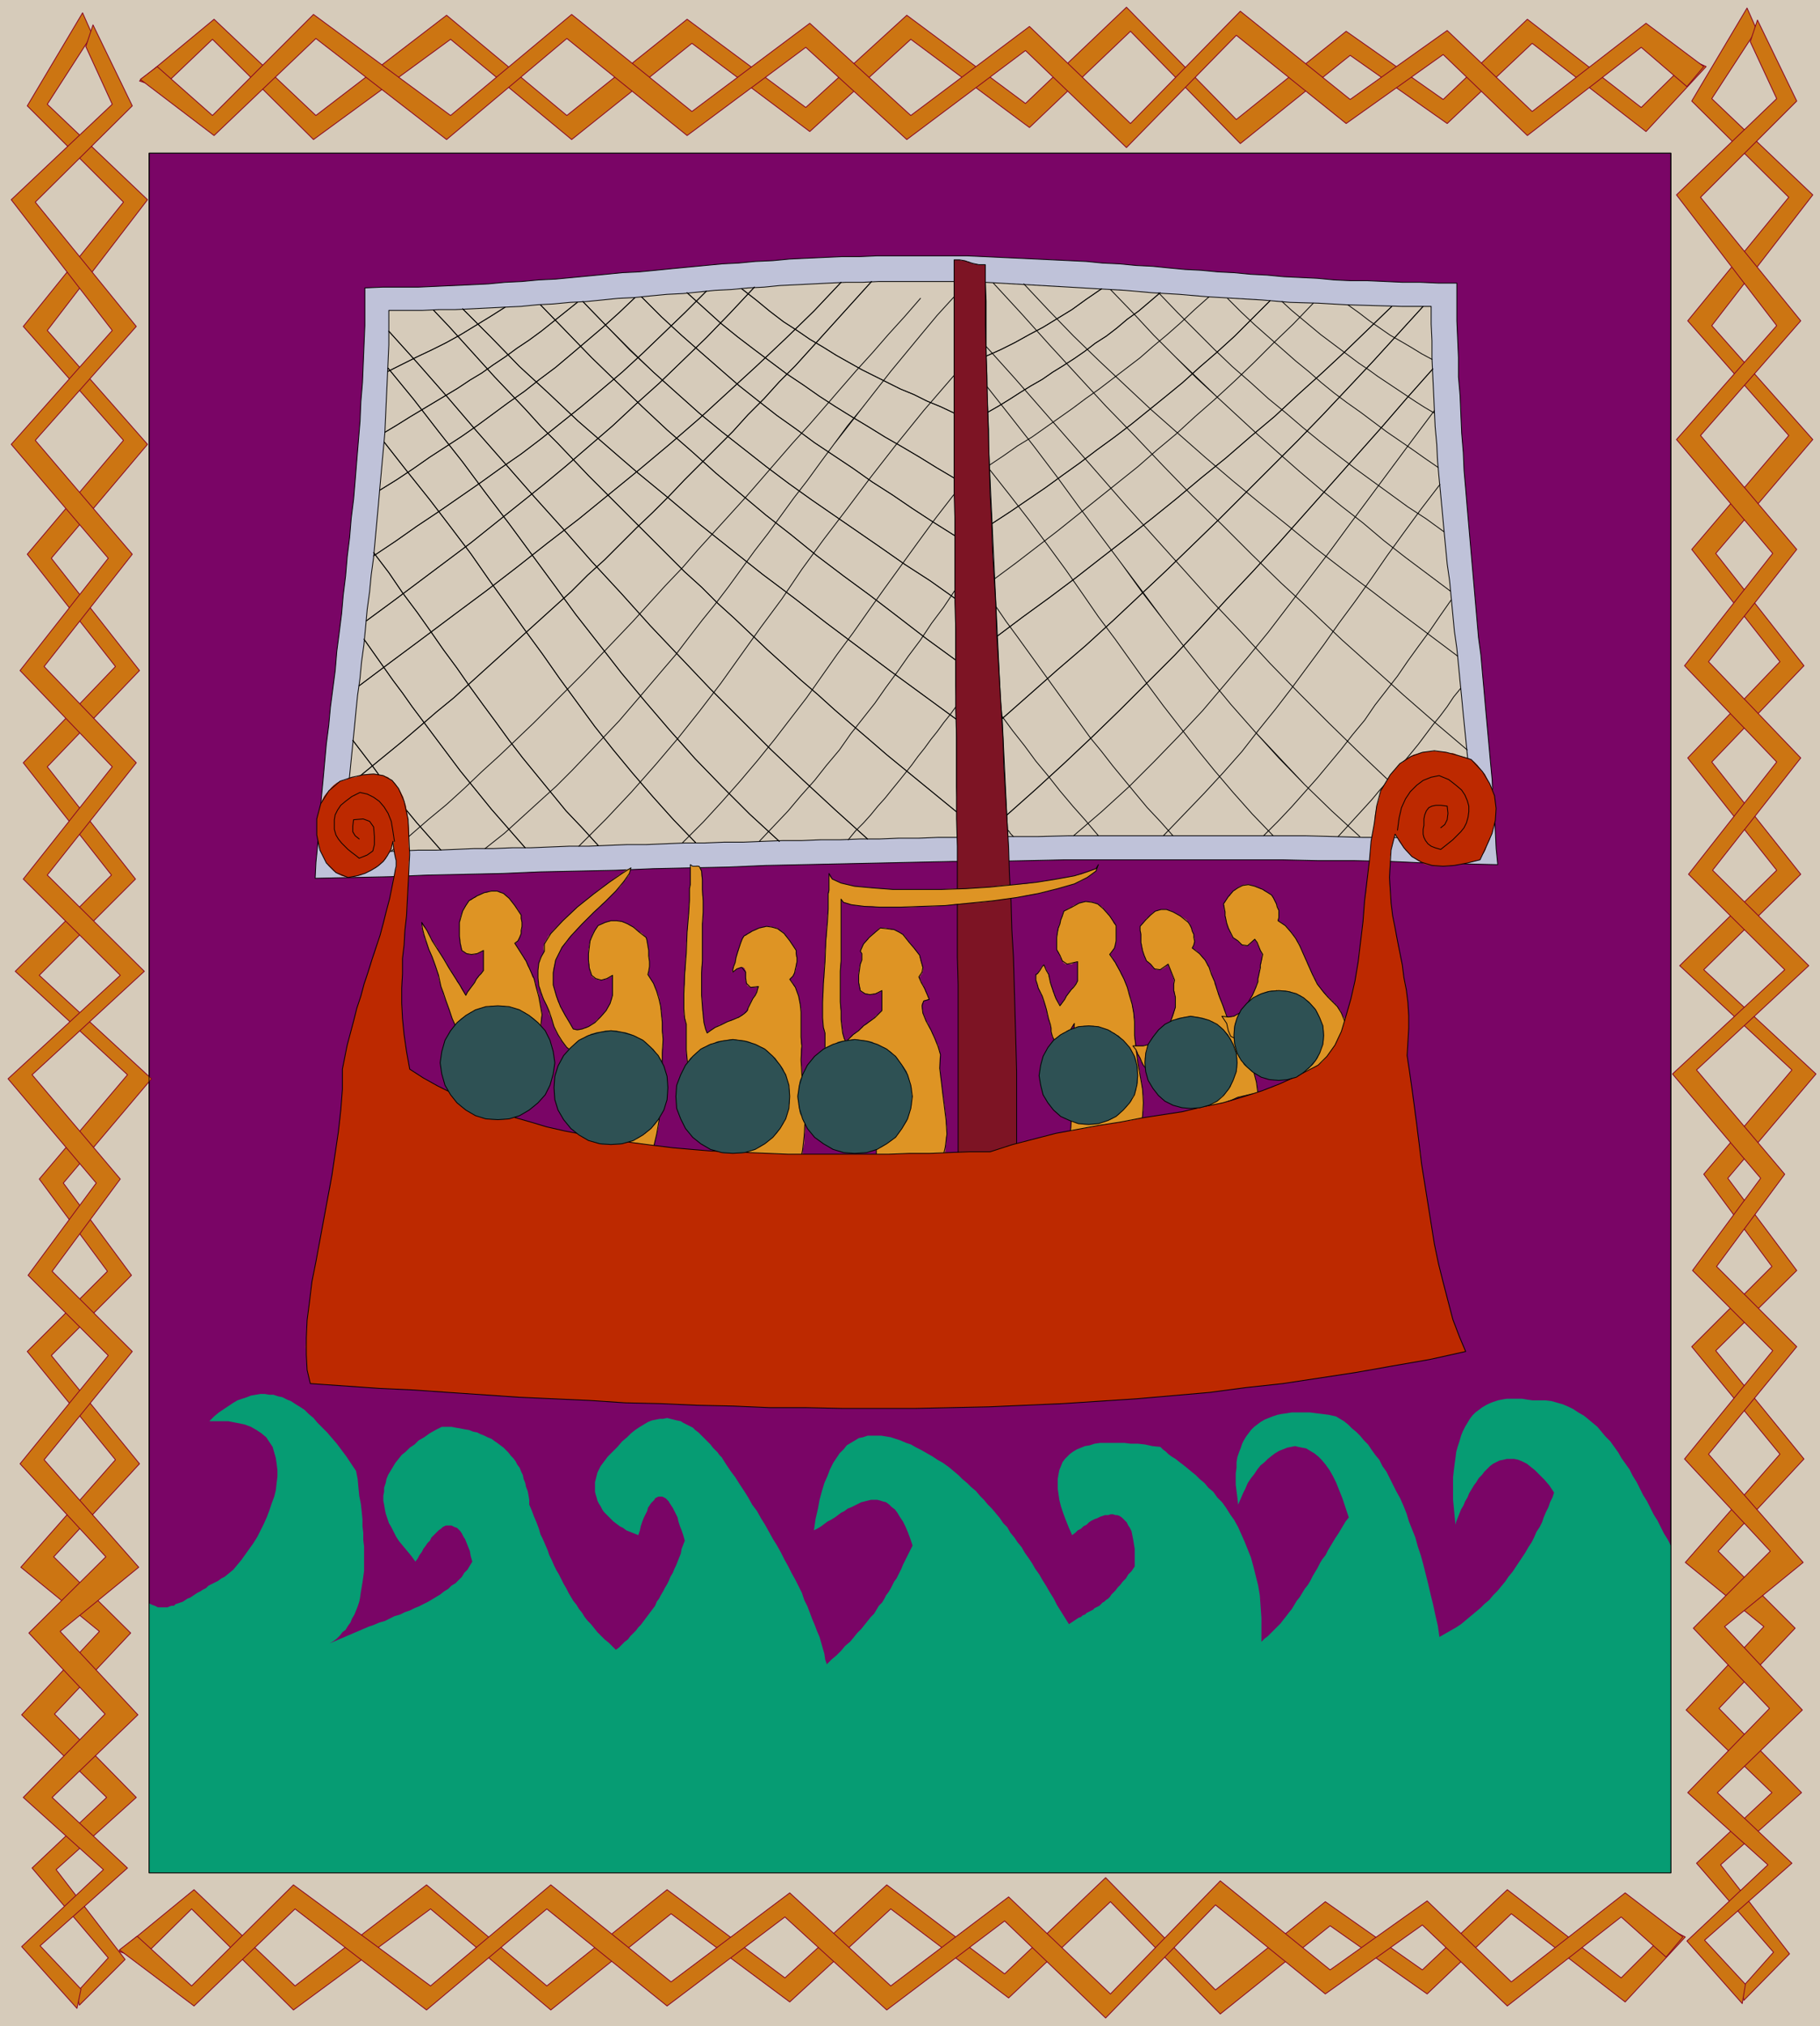 <svg xmlns="http://www.w3.org/2000/svg" width="7.561in" height="8.414in" fill-rule="evenodd" stroke-linecap="round" preserveAspectRatio="none" viewBox="0 0 2270 2526"><style>.pen0{stroke:#000;stroke-width:1;stroke-linejoin:round}.brush1{fill:#d6cbba}.pen1{stroke:none}.brush3{fill:#cc7512}.pen2{stroke:#850022;stroke-width:1;stroke-linejoin:round}.brush6{fill:#de9424}.brush9{fill:#2e5154}</style><path d="M0 0h2270v2526H0V0z" class="pen1 brush1"/><path d="M186 191h1898v2144H186V191z" class="pen1" style="fill:#7a0566"/><path fill="none" d="M186 191h1898v2144H186V191" class="pen0"/><path d="m2102 2415-75 81-142-110-105 100-121-85-137 110-137-140-127 120-147-111-126 116-148-110-150 120-150-126-171 126-127-126-63 62-28-9 94-77 126 120 164-126 150 126 150-120 147 110 127-116 147 111 126-120 137 140 137-110 121 85 106-100 142 110 61-61 19 10z" class="pen1 brush3"/><path fill="none" d="m2102 2415-75 81-142-110-105 100-121-85-137 110-137-140-127 120-147-111-126 116-148-110-150 120-150-126-171 126-127-126-63 62-28-9 94-77 126 120 164-126 150 126 150-120 147 110 127-116 147 111 126-120 137 140 137-110 121 85 106-100 142 110 61-61 19 10" class="pen2"/><path d="m2128 83-75 81-142-110-106 100-121-85-137 110-137-140-126 120-148-110-126 115L863 54 713 174 562 49 391 174 265 49l-64 61-27-9 93-77 127 120L557 19l150 125L857 24l148 110 126-115 148 110L1405 9l137 140 137-110 121 85 105-100 142 110 61-60 20 9z" class="pen1 brush3"/><path fill="none" d="m2128 83-75 81-142-110-106 100-121-85-137 110-137-140-126 120-148-110-126 115L863 54 713 174 562 49 391 174 265 49l-64 61-27-9 93-77 127 120L557 19l150 125L857 24l148 110 126-115 148 110L1405 9l137 140 137-110 121 85 105-100 142 110 61-60 20 9" class="pen2"/><path d="m2099 2415-72-55-142 111-105-101-121 86-137-111-137 141-127-121-147 111-126-116-148 111-150-121-150 126-171-126-127 126-68-62-22 17 93 70 126-121 164 126 150-126 150 121 147-111 127 116 147-111 126 121 137-141 137 111 121-86 106 101 142-111 56 50 21-25z" class="pen1 brush3"/><path fill="none" d="m2099 2415-72-55-142 111-105-101-121 86-137-111-137 141-127-121-147 111-126-116-148 111-150-121-150 126-171-126-127 126-68-62-22 17 93 70 126-121 164 126 150-126 150 121 147-111 127 116 147-111 126 121 137-141 137 111 121-86 106 101 142-111 56 50 21-25" class="pen2"/><path d="m2125 83-72-54-142 110-106-101-121 86-137-110-137 140-126-121-148 111-126-115-147 110L713 18 562 144 391 18 265 144l-69-61-21 16 92 70L394 48l163 126L707 48l150 121 148-110 126 115 148-111 126 121 137-140 137 110 121-86 105 101 142-110 57 49 21-25z" class="pen1 brush3"/><path fill="none" d="m2125 83-72-54-142 110-106-101-121 86-137-110-137 140-126-121-148 111-126-115-147 110L713 18 562 144 391 18 265 144l-69-61-21 16 92 70L394 48l163 126L707 48l150 121 148-110 126 115 148-111 126 121 137-140 137 110 121-86 105 101 142-110 57 49 21-25" class="pen2"/><path d="m2175 2494 57-58-86-111 101-90-103-105 95-100-96-96 107-115-110-135 101-100-86-115 110-130-140-130 121-119-111-140 115-120-110-140 121-142-126-142 126-163-126-120 56-86-12-27-69 116 121 120-126 154 126 143-121 142 110 140-115 120 111 140-121 119 140 130-110 130 85 115-100 100 110 134-118 135 98 80-97 104 107 103-94 88 96 111-40 45 3 15z" class="pen1 brush3"/><path fill="none" d="m2175 2494 57-58-86-111 101-90-103-105 95-100-96-96 107-115-110-135 101-100-86-115 110-130-140-130 121-119-111-140 115-120-110-140 121-142-126-142 126-163-126-120 56-86-12-27-69 116 121 120-126 154 126 143-121 142 110 140-115 120 111 140-121 119 140 130-110 130 85 115-100 100 110 134-118 135 98 80-97 104 107 103-94 88 96 111-40 45 3 15" class="pen2"/><path d="m99 2500 57-57-86-112 100-90-102-104 95-101-96-95 107-116-110-135 100-100-85-115 110-130-140-129 120-120L59 956l115-120L64 696l120-142L59 412l125-163L59 130l56-87-12-27-69 116 120 120L29 407l125 142L34 691l110 140L29 951l110 140-120 120 140 129-110 130 85 115-100 100 110 135-118 134 98 80-97 104 106 103-93 88 95 112-40 44 4 15z" class="pen1 brush3"/><path fill="none" d="m99 2500 57-57-86-112 100-90-102-104 95-101-96-95 107-116-110-135 100-100-85-115 110-130-140-129 120-120L59 956l115-120L64 696l120-142L59 412l125-163L59 130l56-87-12-27-69 116 120 120L29 407l125 142L34 691l110 140L29 951l110 140-120 120 140 129-110 130 85 115-100 100 110 135-118 134 98 80-97 104 106 103-93 88 95 112-40 44 4 15" class="pen2"/><path d="m2173 2498-69-78 101-95-100-90 102-105-95-100 96-96-107-115 110-135-100-100 85-115-110-130 140-130-120-119 110-140-115-120 110-140-120-142 125-142-125-163 125-120-33-71 9-27 49 101-120 120 125 154-125 143 120 142-110 140 115 120-110 140 120 119-140 130 110 130-85 115 100 100-110 134 118 135-98 80 97 104-106 103 93 88-109 96 51 55-4 24z" class="pen1 brush3"/><path fill="none" d="m2173 2498-69-78 101-95-100-90 102-105-95-100 96-96-107-115 110-135-100-100 85-115-110-130 140-130-120-119 110-140-115-120 110-140-120-142 125-142-125-163 125-120-33-71 9-27 49 101-120 120 125 154-125 143 120 142-110 140 115 120-110 140 120 119-140 130 110 130-85 115 100 100-110 134 118 135-98 80 97 104-106 103 93 88-109 96 51 55-4 24" class="pen2"/><path d="m96 2504-69-77 102-96-100-90 102-104-95-101 96-95-107-116 110-135-100-100 85-115-110-130 140-129-121-120 111-140L25 836l110-140L14 554l126-142L14 249l126-119-33-72 9-27 49 101L44 252l126 155L44 549l121 142L55 831l115 120-111 140 121 120-140 129 110 130-85 115 100 100-110 135 118 134-98 80 97 104-107 103 94 88-109 97 51 54-5 24z" class="pen1 brush3"/><path fill="none" d="m96 2504-69-77 102-96-100-90 102-104-95-101 96-95-107-116 110-135-100-100 85-115-110-130 140-129-121-120 111-140L25 836l110-140L14 554l126-142L14 249l126-119-33-72 9-27 49 101L44 252l126 155L44 549l121 142L55 831l115 120-111 140 121 120-140 129 110 130-85 115 100 100-110 135 118 134-98 80 97 104-107 103 94 88-109 97 51 54-5 24" class="pen2"/><path d="m455 359 23-1h44l22-1 22-1 22-1 21-1 21-2 21-1 21-2 21-1 21-2 21-2 21-2 20-2 21-1 21-2 20-2 21-2 21-2 21-2 20-1 21-2 22-1 21-2 21-1 22-1 22-1h22l22-1h112l22 1 21 1 22 1 21 1 21 1 21 1 21 1 20 2 21 1 21 2 20 1 20 2 21 2 20 1 21 2 20 1 21 2 20 1 21 2 21 1 21 1 21 2 21 1h21l22 1 22 1h22l22 1h23v47l1 23 1 23v24l2 23 1 24 1 23 2 24 1 23 2 23 2 24 2 23 2 23 2 23 2 23 2 23 2 23 2 23 3 22 2 23 2 22 2 23 2 22 2 22 2 22 2 21 1 22 2 21 1 22 1 21 2 20-44-1-45-1-44-2-45-1h-45l-45-1h-273l-47 1-46 1h-46l-47 1-46 1-47 1-46 1-47 1-47 2-47 1-46 1-47 2-47 1-47 1-47 2-47 1-47 1-46 2-47 1-47 1 1-20 2-20 1-21 2-20 2-22 2-21 2-22 2-22 3-23 2-22 3-23 3-23 2-24 3-23 3-24 2-23 3-24 2-24 3-24 2-24 3-24 2-24 2-25 2-24 2-24 1-24 2-24 1-24 1-24 1-23v-47z" class="pen1" style="fill:#bfc2d9"/><path fill="none" d="m455 359 23-1h44l22-1 22-1 22-1 21-1 21-2 21-1 21-2 21-1 21-2 21-2 21-2 20-2 21-1 21-2 20-2 21-2 21-2 21-2 20-1 21-2 22-1 21-2 21-1 22-1 22-1h22l22-1h112l22 1 21 1 22 1 21 1 21 1 21 1 21 1 20 2 21 1 21 2 20 1 20 2 21 2 20 1 21 2 20 1 21 2 20 1 21 2 21 1 21 1 21 2 21 1h21l22 1 22 1h22l22 1h23v47l1 23 1 23v24l2 23 1 24 1 23 2 24 1 23 2 23 2 24 2 23 2 23 2 23 2 23 2 23 2 23 2 23 3 22 2 23 2 22 2 23 2 22 2 22 2 22 2 21 1 22 2 21 1 22 1 21 2 20-44-1-45-1-44-2-45-1h-45l-45-1h-273l-47 1-46 1h-46l-47 1-46 1-47 1-46 1-47 1-47 2-47 1-46 1-47 2-47 1-47 1-47 2-47 1-47 1-46 2-47 1-47 1 1-20 2-20 1-21 2-20 2-22 2-21 2-22 2-22 3-23 2-22 3-23 3-23 2-24 3-23 3-24 2-23 3-24 2-24 3-24 2-24 3-24 2-24 2-25 2-24 2-24 1-24 2-24 1-24 1-24 1-23v-47" class="pen0"/><path d="M1190 351v248l1 21v108l1 21v105l1 21v106l1 21v42h-24l-24 1h-25l-24 1h-24l-25 1h-24l-24 1h-24l-25 1-24 1h-24l-24 1h-25l-24 1-24 1h-24l-24 1-24 1h-24l-24 1-24 1h-23l-24 1h-24l-23 1-24 1h-23l-23 1-24 1h-23l-23 1 1-19 2-18 1-19 2-19 2-20 2-20 2-20 2-20 2-21 2-20 3-21 2-21 3-22 2-21 2-22 3-22 2-21 3-22 2-22 2-22 2-22 2-23 2-22 2-22 2-22 1-22 1-22 1-22 1-22 1-22v-43h42l21-1h20l21-1 20-1 20-1 21-1 20-2 20-1 21-2 20-1 20-2 20-2 20-1 20-2 21-2 20-1 20-2 20-2 20-1 21-2 20-1 20-2 21-1 20-1 20-1 21-1h21l20-1h94z" class="pen1 brush1"/><path fill="none" d="m488 1061 23-19 23-20 23-19 22-20 22-21 22-20 21-20 22-21 21-21 21-21 21-21 20-21 21-22 20-21 20-22 20-22 21-22 19-22 20-22 20-22 20-22 20-23 19-22 20-23 20-22 20-23 19-22 20-23 20-22 20-23 20-22 20-23-20 23-20 22-20 23-20 22-20 23-19 22-20 23-20 22-20 23-19 22-20 23-20 22-20 22-20 22-19 22-21 22-20 22-20 22-20 21-21 22-20 21-21 21-21 21-21 21-22 21-21 20-22 20-22 21-22 20-23 19-23 20-23 19m117-3 24-19 22-20 22-20 21-19 20-20 20-21 19-20 19-20 18-21 18-21 17-20 18-21 16-21 17-22 17-21 16-21 16-22 16-22 17-22 16-22 16-22 17-22 16-22 17-23 17-23 18-22 18-23 18-23 19-23 19-23 20-24 21-23-21 23-20 24-19 23-19 23-18 23-18 23-17 22-18 23-17 23-16 22-17 22-16 22-16 22-17 22-16 22-16 22-16 21-17 21-17 22-16 21-18 21-17 20-18 21-18 21-19 20-19 20-20 21-20 20-21 19-22 20-22 20-24 19m117-3 34-34 32-34 30-34 28-33 27-34 26-34 25-35 25-35 26-35 25-37 27-37 29-38 30-40 32-41 34-42 38-44-38 44-34 42-32 41-30 40-29 38-27 37-25 37-26 35-25 35-25 35-26 34-27 34-28 33-30 34-32 34-34 34m129-4 26-26 23-25 23-26 22-26 21-26 20-26 20-26 19-27 19-27 20-27 19-27 20-28 21-29 21-29 22-30 24-31-24 31-22 30-21 29-21 29-20 28-19 27-20 27-19 27-19 27-20 26-20 26-21 26-22 26-23 26-23 25-26 26m96-2 18-19 18-19 16-19 17-19 15-19 16-19 14-20 15-19 15-19 14-20 14-19 14-20 15-20 14-21 15-20 14-21-14 21-15 20-14 21-15 20-14 20-14 19-14 20-15 19-15 19-14 20-16 19-15 19-17 19-16 19-18 19-18 19m111-2 9-11 10-10 9-10 9-11 9-10 8-10 9-11 8-10 8-10 8-11 8-10 8-11 8-10 8-11 8-10 8-11-8 11-8 10-8 11-8 10-8 11-8 10-8 11-8 10-8 10-9 11-8 10-9 10-9 11-9 10-10 10-9 11m-623-68 22-18 22-18 22-18 21-18 22-19 22-18 21-19 21-19 21-19 21-19 21-19 21-19 21-19 20-20 21-19 20-20 20-20 20-19 20-20 20-21 20-20 20-20 20-20 19-21 20-20 19-21 20-20 19-21 19-21 19-21 19-21 19-21" class="pen0"/><path fill="none" d="m1087 351-19 21-19 21-19 21-19 21-19 21-20 20-19 21-20 20-19 21-20 20-20 20-20 20-20 21-20 20-20 19-20 20-20 20-21 19-20 20-21 19-21 19-21 19-21 19-21 19-21 19-21 19-22 18-22 19-21 18-22 18-22 18-22 18m13-124 40-30 39-29 40-30 39-29 39-30 38-30 39-30 38-31 38-31 37-31 37-32 36-33 36-33 36-34 35-34 34-36" class="pen0"/><path fill="none" d="m1049 352-34 36-35 34-36 34-36 33-36 33-37 32-37 31-38 31-38 31-39 30-38 30-39 30-39 29-40 30-39 29-40 30m9-81 34-25 32-24 32-24 32-24 30-24 30-24 30-24 29-24 29-25 29-25 29-27 29-26 29-28 30-29 30-31 30-32" class="pen0"/><path fill="none" d="m941 358-30 32-30 31-30 29-29 28-29 26-29 27-29 25-29 25-29 24-30 24-30 24-30 24-32 24-32 24-32 24-34 25m9-81 27-18 27-19 27-18 26-18 26-18 25-18 26-18 25-19 25-20 25-20 25-21 26-22 25-23 26-25 27-26 27-27" class="pen0"/><path fill="none" d="m881 363-27 27-27 26-26 25-25 23-26 22-25 21-25 20-25 20-25 19-26 18-25 18-26 18-26 18-27 18-27 19-27 18m14-154 15-9 16-10 15-9 15-9 15-9 15-9 15-10 15-9 14-10 15-10 15-11 15-10 15-11 15-12 15-12 15-12" class="pen0"/><path fill="none" d="m720 377-15 12-15 12-15 12-15 11-15 10-15 11-15 10-14 10-15 9-15 10-15 9-15 9-15 9-15 9-16 10-15 9m4-76 18-9 18-9 19-9 18-9 18-10 18-11 18-11 19-12" class="pen0"/><path fill="none" d="m630 383-19 12-18 11-18 11-18 10-18 9-19 9-18 9-18 9m-10 148 21-13 21-14 20-14 20-13 20-13 20-14 19-14 19-14 20-14 19-15 20-15 19-16 20-17 20-17 20-18 20-19" class="pen0"/><path fill="none" d="m792 371-20 19-20 18-20 17-20 17-19 16-20 15-19 15-20 14-19 14-19 14-20 14-20 13-20 13-20 14-21 14-21 13" class="pen0"/><path fill="none" d="m1082 1046-40-36-40-37-40-38-38-38-38-38-38-40-37-39-36-40-37-40-36-41-36-40-36-41-36-41-36-42-36-41-37-41" class="pen0"/><path fill="none" d="m485 413 37 41 36 41 36 42 36 41 36 41 36 40 36 41 37 40 36 40 37 39 38 40 38 38 38 38 40 38 40 37 40 36m-110 3-37-34-35-35-33-34-32-36-30-35-30-36-28-36-29-37-27-37-28-38-28-38-29-38-29-39-30-38-31-40-32-39" class="pen0"/><path fill="none" d="m484 459 32 39 31 40 30 38 29 39 29 38 28 38 28 38 27 37 29 37 28 36 30 36 30 35 32 36 33 34 35 35 37 34m-104 2-28-29-26-29-25-29-24-29-23-29-22-30-22-30-21-30-22-30-22-31-23-32-23-33-25-33-26-34-28-35-29-37" class="pen0"/><path fill="none" d="m479 551 29 37 28 35 26 34 25 33 23 33 23 32 22 31 22 30 21 30 22 30 22 30 23 29 24 29 25 29 26 29 28 29m-122 3-20-22-20-21-18-22-18-22-18-22-17-22-16-22-17-23-16-22-16-23-17-23-16-23-17-24-18-24-17-25-19-25" class="pen0"/><path fill="none" d="m466 689 19 25 17 25 18 24 17 24 16 23 17 23 16 23 16 22 17 23 16 22 17 22 18 22 18 22 18 22 20 21 20 22m-91 3-14-16-14-16-14-16-13-16-13-16-13-16-12-16-12-16-12-16-12-16-12-16-12-17-12-16-12-17-12-17-12-17" class="pen0"/><path fill="none" d="m454 797 12 17 12 17 12 17 12 16 12 17 12 16 12 16 12 16 12 16 12 16 13 16 13 16 13 16 14 16 14 16 14 16m-105 3-15-17-15-17-14-17-13-17-14-17-13-18-13-17-13-17" class="pen0"/><path fill="none" d="m440 923 13 17 13 17 13 18 14 17 13 17 14 17 15 17 15 17m644-47-22-18-22-18-22-18-22-18-22-19-21-18-22-19-21-19-21-18-21-19-21-19-21-20-20-19-21-19-20-20-21-19-20-20-20-20-20-20-20-20-20-20-20-20-19-20-20-21-20-20-19-21-19-20-20-21-19-21-19-21-19-21-19-20" class="pen0"/><path fill="none" d="m541 387 19 20 19 21 19 21 19 21 20 21 19 20 19 21 20 20 20 21 19 20 20 20 20 20 20 20 20 20 20 20 20 20 21 19 20 20 21 19 20 19 21 20 21 19 21 19 21 18 21 19 22 19 21 18 22 19 22 18 22 18 22 18 22 18m-1-116-41-30-41-30-40-30-40-30-40-31-40-30-39-31-39-31-38-32-39-32-37-32-38-33-36-34-37-34-35-36-36-36" class="pen0"/><path fill="none" d="m577 385 36 36 35 36 37 34 36 34 38 33 37 32 39 32 38 32 39 31 39 31 40 30 40 31 40 30 40 30 41 30 41 30m-1-74-37-27-35-27-34-26-34-25-33-25-32-26-32-25-31-26-31-26-30-27-31-27-31-29-31-30-32-31-31-32-33-34" class="pen0"/><path fill="none" d="m674 380 33 34 31 32 32 31 31 30 31 29 31 27 30 27 31 26 31 26 32 25 32 26 33 25 34 25 34 26 35 27 37 27m-1-77-31-22-31-20-30-21-29-20-29-20-29-20-28-20-28-21-28-22-28-22-28-23-28-25-29-26-29-28-29-29-30-31" class="pen0"/><path fill="none" d="m727 376 30 31 29 30 29 27 29 26 28 25 28 23 28 22 28 22 28 21 28 20 29 20 29 20 29 20 30 21 31 20 31 22m-1-150-22-13-21-13-22-13-21-12-21-13-20-12-21-13-20-13-20-14-21-14-20-15-20-15-21-16-21-17-21-19-21-19" class="pen0"/><path fill="none" d="m857 365 21 19 21 19 21 17 21 16 20 15 20 15 21 14 20 14 20 13 21 13 20 12 21 13 21 12 22 13 21 13 22 13m0-81-17-8-17-7-16-8-17-7-16-8-16-8-16-8-16-9-16-9-16-10-17-10-16-11-17-11-17-13-17-14-18-14" class="pen0"/><path fill="none" d="m925 360 18 14 17 14 17 13 17 11 16 11 17 10 16 10 16 9 16 9 16 8 16 8 16 8 17 7 16 8 17 7 17 8m1 153-27-17-26-17-25-17-25-16-24-17-24-16-24-16-23-17-24-17-23-18-24-19-23-20-24-21-25-22-25-23-25-25" class="pen0"/><path fill="none" d="m800 370 25 25 25 23 25 22 24 21 23 20 24 19 23 18 24 17 23 17 24 16 24 16 24 17 25 16 25 17 26 17 27 17" class="pen0"/><path fill="none" d="M1190 351v248l1 21v108l1 21v105l1 21v106l1 21v42h-24l-24 1h-25l-24 1h-24l-25 1h-24l-24 1h-24l-25 1-24 1h-24l-24 1h-25l-24 1-24 1h-24l-24 1-24 1h-24l-24 1-24 1h-23l-24 1h-24l-23 1-24 1h-23l-23 1-24 1h-23l-23 1 1-19 2-18 1-19 2-19 2-20 2-20 2-20 2-20 2-21 2-20 3-21 2-21 3-22 2-21 2-22 3-22 2-21 3-22 2-22 2-22 2-22 2-23 2-22 2-22 2-22 1-22 1-22 1-22 1-22 1-22v-43h42l21-1h20l21-1 20-1 20-1 21-1 20-2 20-1 21-2 20-1 20-2 20-2 20-1 20-2 21-2 20-1 20-2 20-2 20-1 21-2 20-1 20-2 21-1 20-1 20-1 21-1h21l20-1h94" class="pen0"/><path d="m1257 1043-1-21-1-21-1-21-1-21-1-21-1-21-1-21-2-21-1-20-1-21-1-21-1-21-1-21-1-21-1-21-1-22-1-21-1-21-1-22-1-21-1-22-1-22-1-21v-22l-1-23-1-22v-22l-1-23v-69l-1-24 18 1 17 1 18 1 17 1 18 1 17 1 17 1 17 1 18 1 17 1 17 1 17 2 17 1 17 1 18 2 17 1 17 1 17 1 17 1 17 1 18 2 17 1 17 1h18l17 1 18 1 17 1h18l18 1h53v22l1 21v21l1 22 1 21 1 22 1 21 2 22 1 21 2 22 2 21 2 21 2 22 2 21 2 21 3 21 2 21 2 21 2 21 3 21 2 20 2 21 2 20 2 21 2 20 2 20 2 20 2 20 1 19 2 20 1 19 1 19h-17l-17-1h-17l-18-1h-17l-18-1h-35l-17-1h-36l-18-1h-314l-19 1h-38z" class="pen1 brush1"/><path fill="none" d="m1256 1016 36-32 36-33 35-33 34-33 34-34 34-34 33-35 32-35 33-35 32-35 32-36 32-36 32-36 32-36 32-37 32-36" class="pen0"/><path fill="none" d="m1787 460-32 36-32 37-32 36-32 36-32 36-32 36-32 35-33 35-32 35-33 35-34 34-34 34-34 33-35 33-36 33-36 32m83 26 35-30 34-31 32-32 30-31 30-32 28-33 27-32 27-33 26-34 25-33 26-34 25-34 26-35 26-35 26-35 27-36-27 36-26 35-26 35-26 35-25 34-26 34-25 33-26 34-27 33-27 32-28 33-30 32-30 31-32 32-34 31-35 30m112 0 26-27 25-26 24-26 23-26 21-27 21-26 20-26 20-27 20-27 19-27 20-27 20-28 20-29 21-29 22-30 23-30-23 30-22 30-21 29-20 29-20 28-20 27-19 27-20 27-20 27-20 26-21 26-21 27-23 26-24 26-25 26-26 27m125 0 18-18 17-18 16-18 16-18 15-18 15-18 14-18 15-18 13-19 14-18 14-18 13-19 13-18 14-19 13-19 14-20-14 20-13 19-14 19-13 18-13 19-14 18-14 18-13 19-15 18-14 18-15 18-15 18-16 18-16 18-17 18-18 18m93 1 11-12 10-11 11-12 10-11 10-12 10-11 10-12 9-11 10-12 9-11 9-12 9-12 9-11 9-12 8-12 9-11-9 11-8 12-9 12-9 11-9 12-9 12-9 11-10 12-9 11-10 12-10 11-10 12-10 11-11 12-10 11-11 12m106 2 8-8 7-8 8-9 7-8 7-8 7-8 7-9 7-8-7 8-7 9-7 8-7 8-7 8-8 9-7 8-8 8m-525-149 34-30 35-31 35-30 34-31 33-31 34-32 33-32 33-32 32-32 33-33 32-32 32-33 32-34 31-33 31-34 31-34" class="pen0"/><path fill="none" d="m1775 382-31 34-31 34-31 33-32 34-32 33-32 32-33 33-32 32-33 32-33 32-34 32-33 31-34 31-35 30-35 31-34 30m-6-103 32-24 33-24 32-24 32-25 31-24 32-25 31-25 31-26 31-25 30-26 31-26 29-27 30-27 29-27 29-28 29-28" class="pen0"/><path fill="none" d="m1736 382-29 28-29 28-29 27-30 27-29 27-31 26-30 26-31 25-31 26-31 25-32 25-31 24-32 25-32 24-33 24-32 24m-4-71 27-20 26-20 26-20 25-20 25-20 25-20 25-20 24-21 24-20 24-22 24-21 25-23 24-23 24-24 25-24 25-26-25 26-25 24-24 24-24 23-25 23-24 21-24 22-24 20-24 21-25 20-25 20-25 20-25 20-26 20-26 20-27 20m-3-69 23-15 22-15 22-15 22-16 21-15 21-16 22-16 21-16 21-17 21-17 22-18 21-19 22-19 22-20 22-22 22-22" class="pen0"/><path fill="none" d="m1584 375-22 22-22 22-22 20-22 19-21 19-22 18-21 17-21 17-21 16-22 16-21 16-21 15-22 16-22 15-22 15-23 15m-5-139 14-8 13-8 14-9 13-8 14-8 13-9 13-8 14-9 13-9 13-10 14-9 13-10 13-11 14-10 13-11 14-12" class="pen0"/><path fill="none" d="m1447 365-14 12-13 11-14 10-13 11-13 10-14 9-13 10-13 9-14 9-13 8-13 9-14 8-13 8-14 9-13 8-14 8m-2-70 18-8 18-9 18-10 17-9 18-11 18-11 18-13 19-13" class="pen0"/><path fill="none" d="m1374 360-19 13-18 13-18 11-18 11-17 9-18 10-18 9-18 8m4 136 18-12 17-12 18-11 17-12 17-12 17-12 16-12 17-12 17-13 17-13 17-13 16-14 18-15 17-15 17-16 18-16" class="pen0"/><path fill="none" d="m1813 1046-40-35-39-36-38-36-38-37-37-37-37-38-36-39-36-38-35-39-36-40-35-39-35-40-35-40-35-40-35-40-36-40 36 40 35 40 35 40 35 40 35 40 35 39 36 40 35 39 36 38 36 39 37 38 37 37 38 37 38 36 39 36 40 35m-117-3-35-32-34-33-31-33-31-33-30-34-28-34-28-35-27-35-26-35-27-36-27-36-27-36-27-37-28-37-29-37-30-38 30 38 29 37 28 37 27 37 27 36 27 36 26 36 27 35 27 35 28 35 28 34 30 34 30 33 32 33 34 33 35 32m-108-1-26-27-24-27-23-27-22-27-21-27-21-27-20-27-20-28-20-28-21-28-20-29-21-30-22-30-23-31-24-31-26-33 26 33 24 31 23 31 22 30 21 30 20 29 21 28 20 28 20 28 20 27 21 27 21 27 22 27 23 27 24 27 26 27m-125 0-16-18-16-17-15-18-14-17-14-17-14-18-14-17-13-18-13-18-13-18-13-18-13-18-13-18-13-18-14-19-13-19 13 19 14 19 13 18 13 18 13 18 13 18 13 18 13 18 13 18 14 17 14 18 14 17 14 17 15 18 16 17 16 18m-93 0-16-19-16-18-16-19-15-19-15-18-14-19-15-19-14-19 14 19 15 19 14 19 15 18 15 19 16 19 16 18 16 19m-106 1-2-2-2-2-1-2-2-2 2 2 1 2 2 2 2 2m566-108-40-34-39-34-39-35-38-34-38-36-38-35-37-36-37-37-37-36-36-37-36-38-36-37-35-38-35-38-35-39-35-38 35 38 35 39 35 38 35 38 36 37 36 38 36 37 37 36 37 37 37 36 38 35 38 36 38 34 39 35 39 34 40 34m-12-117-36-27-36-27-35-27-36-27-35-27-34-28-35-28-34-28-34-29-33-29-34-30-32-30-33-31-32-31-31-32-31-33 31 33 31 32 32 31 33 31 32 30 34 30 33 29 34 29 34 28 35 28 34 28 35 27 36 27 35 27 36 27 36 27m-9-81-28-21-28-21-27-21-26-22-27-21-26-21-26-22-25-22-26-23-26-24-26-24-26-25-26-25-27-27-26-28-28-29 28 29 26 28 27 27 26 26 26 24 26 24 26 24 26 23 25 22 26 22 26 21 27 21 26 22 27 21 28 21 28 21m-8-74-22-16-23-15-22-16-22-16-22-16-21-16-22-17-22-18-21-18-22-18-22-20-23-20-22-21-23-23-23-23-24-25 24 25 23 23 23 23 22 21 23 20 22 20 22 18 21 18 22 18 22 17 21 16 22 16 22 16 22 16 23 15 22 16m-12-148-12-7-11-7-12-8-12-8-12-8-12-8-11-8-12-8-12-9-12-9-12-9-12-9-12-10-12-10-12-10-12-11 12 11 12 10 12 10 12 10 12 9 12 9 12 9 12 9 12 8 11 8 12 8 12 8 12 8 12 8 11 7 12 7m-3-67-13-7-13-8-12-7-14-8-13-9-13-9-13-10-14-10 14 10 13 10 13 9 13 9 14 8 12 7 13 8 13 7m8 135-16-11-17-12-16-11-16-11-16-12-16-12-17-12-16-12-16-13-16-14-16-13-17-15-17-15-17-15-17-16-17-17 17 17 17 16 17 15 17 15 17 15 16 13 16 14 16 13 16 12 17 12 16 12 16 12 16 11 16 11 17 12 16 11" class="pen0"/><path fill="none" d="m1257 1043-1-21-1-21-1-21-1-21-1-21-1-21-1-21-2-21-1-20-1-21-1-21-1-21-1-21-1-21-1-21-1-22-1-21-1-21-1-22-1-21-1-22-1-22-1-21v-22l-1-23-1-22v-22l-1-23v-69l-1-24 35 2 35 2 35 2 34 2 35 2 34 3 34 2 35 3 34 2 34 2 35 3 35 1 35 2 35 1 35 1h36v22l1 21v21l1 22 1 21 1 22 1 21 2 22 1 21 2 22 2 21 2 21 2 22 2 21 2 21 3 21 2 21 2 21 2 21 3 21 2 20 2 21 2 20 2 21 2 20 2 20 2 20 2 20 1 19 2 20 1 19 1 19-34-1-35-1-35-1h-35l-35-1-36-1h-295l-38 1h-38" class="pen0"/><path d="M1190 324h7l2 1h6l1 1h2l1 1h1l1 1h2l1 1h4l2 1h9v75l1 36 1 36 1 36 1 35 1 35 1 35 2 35 1 34 2 34 2 33 1 34 2 33 2 34 2 33 2 34 1 33 2 34 2 33 2 34 1 34 2 34 1 35 2 34 1 35 1 36 1 35 1 37v111h-73v-219l-1-35v-138l-1-34V919l-1-34V784l-1-34V648l-1-35V324z" class="pen1" style="fill:#7d1424"/><path fill="none" d="M1190 324h7l6 1 3 1 3 1 3 1 4 1 5 1h8v75l1 36 1 36 1 36 1 35 1 35 1 35 2 35 1 34 2 34 2 33 1 34 2 33 2 34 2 33 2 34 1 33 2 34 2 33 2 34 1 34 2 34 1 35 2 34 1 35 1 36 1 35 1 37v111h-73v-219l-1-35v-138l-1-34V919l-1-34V784l-1-34V648l-1-35V324" class="pen0"/><path d="m526 1150 1 3 2 3 2 2 2 3 1 3 2 3 2 3 1 3 2 2 2 3 2 3 1 3 2 3 2 3 1 2 2 3 2 3 2 3 1 3 2 3 2 2 1 3 2 3 2 3 2 3 1 3 2 2 2 3 1 3 2 3 2 3 2 3v-1l1-1 1-1v-1l1-1 1-1v-1l1-1 1-1v-1l1-1 1-1 1-1v-1l1-1 1-1v-1l1-1 1-1v-1l1-1 1-1 1-1v-1l1-1 1-1 1-1 1-1v-1l1-1 1-1v-25l-1 1h-1l-1 1h-1l-1 1h-1l-1 1h-3l-1 1h-7l-1-1h-3v-1h-1l-1-1h-1v-1h-1l-1-1v-2l-1-3v-2l-1-2v-5l-1-2v-19l1-2v-4l1-1v-2l1-2 1-2v-1l1-2 1-2 1-1 1-2 1-1 1-2 1-1 1-2 3-1 2-2 3-1 2-2 3-1 2-1 2-1 2-1h3l2-1 2-1h9l2 1 2 1h2l2 1 1 1 2 2 2 1 2 2 2 2 1 2 2 2 2 3 2 3 2 2 2 4 2 3v5l1 2v10l-1 2v4l-1 2v1l-1 1v1l-1 1v1l-1 1v1l-1 1-1 1-1 1h-1l2 3 2 3 2 3 1 2 2 3 2 3 1 3 2 2 1 3 1 3 2 3 1 2 1 3 1 3 1 3 2 2 1 3 1 3v3l1 3 1 2 1 3 1 3v3l1 2v3l1 3v3l1 3v2l1 3v3l-1 4v9l-1 4-1 4v4l-1 4-1 4-1 4v4l-1 5-1 4-1 4-1 4-2 4-1 4-1 4-1 4-1 4-2 4-1 4-1 4-2 5-1 4-1 4-2 4-1 4-1 4-2 4-1 5-1 4-2 4-2-1-1-1h-2l-2-1-1-1-2-1h-2l-1-1-2-1h-1l-2-1h-1l-2-1h-1l-2-1-1-1h-2l-1-1h-2l-1-1h-2l-1-1-2-1h-1l-2-1-1-1h-2l-1-1-2-1-2-1h-2l-1-1v-21l1-4v-10l1-4v-11l1-3v-11l1-4v-7l1-3v-14l1-4v-17 1l-1 1-1 1v2l-1 2v3l-1 2v10l-1 2v6l-1 2v2l-1 2v1l-1 1v1l-1 1h-1l-1 1h-2l-1-1-2-1-1-1-1-2-2-2-1-2-1-2-2-2-1-2-1-3-2-2-1-3-1-2-1-3-2-3-1-3-1-3-1-3-1-3-1-3-1-2-1-3-1-3-1-3-1-2-1-3-1-2v-2l-1-3-1-2v-1l-1-2-1-4-1-3-1-4v-3l-1-3-1-3-1-3-1-3-1-3-1-3-1-2-1-3-1-2-1-3-1-2-1-2-1-3-1-2v-2l-1-2-1-2-1-2v-3l-1-2-1-2v-2l-1-2v-2l-1-2v-6z" class="pen1 brush6"/><path fill="none" d="m526 1150 7 11 6 12 7 11 7 11 7 12 7 11 7 11 7 12 2-4 3-4 3-4 3-4 2-4 3-4 3-3 3-4v-25l-8 4-7 1-6-1-6-4-2-9-1-9v-17l2-7 2-7 4-7 4-6 10-6 9-4 9-2h7l8 3 7 6 7 9 8 12v4l1 5v5l-1 5v4l-2 5-2 4-4 3 7 11 7 11 5 11 5 11 3 12 3 11 2 11 2 11-2 17-3 16-3 17-5 16-5 16-5 17-5 16-6 17-7-3-6-3-6-2-6-3-6-2-6-2-6-3-7-3v-14l1-14 1-14 1-15 1-14 1-14 1-14v-14l-2 4-1 6-1 7-1 7v6l-2 6-2 4-4 1-5-5-6-8-5-10-5-11-4-12-4-11-3-9-3-8-3-14-4-12-4-11-4-9-3-9-3-9-2-8-1-8" class="pen0"/><path d="M1292 1215v1h1v-1l1-1 1-1v-1h1v-2h1v-1l1-1v-1l1-1v-1h1v-1h1v-1h1l1 2 1 2 1 1v2l1 1 1 1v2l1 1v3l1 1v2l1 2v2l1 2v3l1 1v1l1 2v2l1 1 1 2v2l1 2 1 2 1 2 1 2 2 2 1 3 1-1 1-1v-1l1-1 1-1v-1l1-1 1-1v-1l1-1 1-1v-1l1-1 1-1v-1l1-1 1-1 1-1v-1l1-1 1-1 1-1 1-1v-1l1-1 1-1 1-1v-1l1-1 1-1v-25l-2 1h-2l-2 1-1 1h-8l-1-1h-1v-1h-1v-1l-1-1-1-1v-2h-1v-1l-1-1v-2l-1-1v-2l-1-1v-1h-1v-1l-1-1v-17l1-2v-4l1-1v-3l1-1v-3l1-1v-1l1-2v-2l1-1v-2l1-1v-2l1-2v-1l1-2 2-1 3-2 2-1 3-1 2-2 3-1 2-1 2-1h2l2-1h2l2-1h6l2 1h2l2 1 1 1h2l2 2 2 1 2 1 1 2 2 2 2 2 2 3 2 2 2 3 2 3 1 3 3 3v21l-1 1v3l-1 1v2l-1 1-1 1v1l-1 1-1 1v1l-1 1-1 1 2 2 2 3 1 3 2 2 1 3 2 3 1 2 2 3 1 3 1 2 2 3 1 2 1 3 1 2 1 3 1 2 1 3 1 3v2l1 3 1 2 1 3v2l1 3v3l1 2v3l1 3v5l1 3v24l1 4v4l1 4v5l1 4 1 4v4l1 5 1 4 1 4v4l1 4 1 5v4l1 4v4l1 5v17l-1 4v4l-1 4-1 5-1 4-1 4-2-1h-2l-2-1h-15l-3 1h-3l-3 1h-3l-4 1-3 1h-3l-3 1h-3l-3 1-3 1h-3l-3 1h-6l-3 1h-5l-2-1h-5l-2-1-2-1v-3l1-4v-33l1-5v-19l1-4v-24l1-4v-26l1-4v-11l-1 1-1 1v1l-1 1v1l-1 1v1l-1 1v2l-1 1v2l-1 1v3l-1 1v2l-1 1-1 1v1l-1 1h-1v1h-1l-1 1h-1l-1 1h-2l-1-1-1-1-1-1h-1l-1-1-1-1-1-1-1-1v-1l-1-1v-1h-1v-4l-1-1v-6l-1-2v-3l-1-2v-3l-1-1-1-4-1-3v-3l-1-3-1-3v-2l-1-2-1-3-1-1v-2l-1-2v-1l-1-2-1-1v-1l-1-2v-1l-1-1v-1l-1-1v-1l-1-1v-2l-1-1v-3l-1-2v-7z" class="pen1 brush6"/><path fill="none" d="m1292 1215 2-1 3-4 3-5 2-2 3 7 3 5 1 5 1 5 2 6 2 6 3 8 5 9 3-4 3-4 2-4 3-4 3-4 3-3 3-4 2-4v-24l-13 3-6-4-3-7-4-7v-15l1-7 1-5 2-5 1-5 2-5 2-6 10-5 9-5 8-2 8 1 7 2 7 6 8 9 8 12v19l-1 5-1 4-3 4-3 4 7 10 6 11 5 10 4 10 3 11 3 10 2 11 1 11v17l2 16 2 17 3 17 3 17 1 17-1 17-4 17-8-2h-11l-11 2-13 2-12 3-12 1h-10l-9-2 1-15v-16l1-19 1-18v-19l1-18v-17l1-15-5 8-2 9-4 7-7 3-4-3-3-3-2-4-1-3-1-4v-4l-1-5-2-6-3-13-3-10-2-6-3-6-2-4-1-4-2-6v-7" class="pen0"/><path d="M1466 1256v-14l-1-1v-5l-1-1v-12l1-1h-1v-2l-1-1v-2h-1v-2l-1-1v-2l-1-1v-2l-1-1v-2h-1v-2l-1-1v-1l-2 2-1 1-1 1-2 1-1 1h-1l-1 1h-6l-1-1h-1v-1h-1l-1-1v-1h-1v-1l-1-1-1-1-1-1h-1v-1l-1-1h-1l-1-1-1-2v-1l-1-2-1-2v-1l-1-2v-1l-1-2v-3l-1-1v-4l-1-1v-14l-1-2v-5l2-2 2-2 1-2 2-2 1-2 2-1 2-2 1-1 2-2 1-1 2-1 1-1h2l2-1h1l2-1h7l2 1h2l2 1 2 1 2 1 2 1 2 1 3 2 2 1 3 2 3 2 2 3h1v1l1 1v2l1 1v1l1 1v1l1 1v2l1 1v2l1 1v4l1 1v4l-1 1v4l-1 1v1l-1 1 3 2 2 1 2 2 2 2 2 2 1 2 2 2 2 2 1 2 1 2 1 3 2 2 1 2 1 2 1 3v2l1 2 1 3 1 2 1 2v3l1 2 1 3 1 2 1 2v3l1 2 1 2 1 3 1 2 1 2 1 3 1 3 1 4 2 3 1 4 2 3 1 4 2 3 2 3 1 4 2 3 2 3 1 4 2 3 2 3 2 4 2 3 1 3 2 4 2 3 1 3 2 4 1 3 2 4 1 3 1 4 1 3 1 4 1 4 1 3v4l1 4v4h-8l-2 1h-4l-2 1h-2l-2 1-2 1h-3l-2 1-2 1-2 1-3 1h-2l-2 1-2 1-2 1h-3l-2 1-2 1h-2l-2 1h-4l-2 1h-8l-1-3-1-3-1-3v-3l-1-3v-3l-1-3v-3l-1-3v-10l-1-3v-12l-1-4v-12l-1-3v-3l-1-3v-7l-1-3-1-3-1-3v-2l-1-3-1 1v1l-1 1-1 2-1 1-1 2-2 2-1 2-2 2-1 2-2 2-2 3-2 2-2 2-2 2-2 3-2 2-2 2-2 2-2 3-1 2-2 2-2 1-2 2-2 2-2 2-1 1-2 1-1 1-1 1-2 1h-3l-2-1h-1l-1-1h-1l-1-1-1-1v-1l-1-1-1-1-1-1v-1l-1-1v-1l-1-1-1-1v-2l-1-1v-1l-1-1v-2l-1-1-1-1v-2l-1-1-1-1v-1l-1-2-1-1-1-1-1-1h13l2-1h2l2-1h2l1-1 2-1 2-1 2-1 2-1 2-2 2-1 2-2 1-2 2-2 2-3 1-2 2-3 2-3 1-3 1-3 2-4 1-3 1-4 1-4z" class="pen1 brush6"/><path fill="none" d="M1466 1256v-13l-1-4-1-4v-8l1-5-2-5-2-5-2-5-2-5-10 7-7-1-5-6-5-4-3-7-2-6-1-5-1-5v-10l-1-5v-5l7-8 6-6 6-5 7-2h7l8 3 9 5 10 8 2 3 2 4 1 4 2 4v4l1 5-1 4-2 4 9 7 7 8 5 9 3 9 4 9 3 10 3 9 4 10 5 14 7 13 6 14 8 13 6 13 6 14 4 15 2 15h-8l-8 2-9 2-9 4-8 3-9 2-8 2h-8l-3-12-2-12-1-13-1-12-1-13-1-12-2-13-3-11-3 5-5 7-7 9-8 9-8 9-7 7-7 6-5 3-5-1-4-3-3-4-2-4-2-5-3-5-2-5-4-5h13l8-2 7-4 8-6 6-9 6-12 5-15" class="pen0"/><path d="M1569 1224v-4l1-1v-5l1-1v-5l1-1v-4l1-1v-4l1-1v-6l1-1h-1v-2h-1v-2l-1-1v-1l-1-1v-1h-1v-2l-1-1v-1l-1-1v-2h-1v-1l-1-1v-1l-1-1-1 1-2 2-1 1-1 1-1 1-1 1h-1l-1 1h-5l-1-1h-1l-1-1-1-1h-1v-1l-1-1h-1v-1l-1-1h-1v-1h-1l-1-1h-1l-1-1-1-1-1-2-1-2v-1l-1-2-1-2v-1l-1-1v-2l-1-1v-2l-1-1v-2l-1-2v-4l-1-1v-6l-1-1v-6l-1-2 2-2 1-2 2-3 1-2 2-1 1-2 2-2 1-2 2-1 1-1 1-1 2-1 1-1 2-1 2-1h1l2-1h7l2 1h2l2 1 2 1 3 1 2 1 3 1 2 2 3 1 3 2 3 2v1l1 1v1h1v1l1 1v1l1 1v1l1 1v1l1 1v1l1 1v2l1 1v2l1 1v10l-1 1v2l2 1 3 2 2 2 2 1 2 2 2 2 1 2 2 2 2 2 1 2 2 2 1 2 1 2 1 2 2 2 1 3 1 2 1 2 1 2 1 3 1 2 1 2 1 3 1 2 1 2 1 3 1 2 1 2 1 2 1 3 1 2 1 2 2 3 1 4 2 2 1 3 2 3 2 2 1 2 2 2 1 2 2 2 2 1 1 2 2 1 1 2 2 1 1 2 2 1 1 2 2 1 1 2 1 2 2 2 1 1 1 3 1 2 1 2 2 3v3l1 3 1 3 1 3v6l-1 1-1 2-1 2-1 2-2 2-1 3-2 2-1 3-2 2-1 3-2 3-2 2-2 3-2 3-2 2-2 3-2 2-2 3-3 2-2 2-2 2-3 2-2 1-3 2-2 1h-2l-3 1h-5l-3-1h-2l-2-3-1-3-1-3-1-3-1-3-1-4-1-3v-4l-1-3-1-3-1-4v-4l-1-3-1-4v-4l-1-3v-4l-1-4-1-3v-4l-1-3-1-4v-3l-1-4-1-3-1-4-1-3-1-3-1-3-1-3-1-3-1-3v1l-1 1-1 2-1 1-1 2-1 2-1 2-2 2-1 2-2 3-1 2-2 2-2 3-2 2-2 3-2 2-2 3-2 2-2 2-2 3-2 2-2 2-2 2-1 2-2 2-2 2-1 1-2 2-1 1-2 1-1 1-1 1-1-1h-2l-1-1h-1l-1-1h-1l-1-1v-1h-1v-2l-1-1v-2l-1-1v-3l-1-2v-2l-1-1v-1l-1-1v-2l-1-1v-1l-1-1-1-1-1-1-1-1h2l2 1h8l1-1h2l2-1 2-1 1-1 2-1 1-2 2-1 1-2 2-1 1-2 2-2 1-2 1-2 2-2 1-2 1-2 1-2 1-2 1-2 1-3 1-2 1-2v-2l1-2 1-2z" class="pen1 brush6"/><path fill="none" d="M1569 1224v-4l1-4 1-5 1-4v-4l1-4 1-5 1-4-3-5-2-5-2-5-3-4-9 8-7-1-5-5-6-4-3-6-3-6-2-6-1-5-1-4v-5l-1-5-1-5 6-9 6-7 6-4 6-3 7-1 8 2 10 4 11 7 2 3 2 4 2 4 1 4 2 4v9l-1 4 9 6 7 8 6 8 5 9 4 9 4 9 4 9 4 9 6 12 7 9 6 7 6 6 6 6 5 8 4 10 3 13-3 7-6 9-6 11-8 10-9 10-9 7-10 4-10-1-5-12-3-14-3-14-3-14-2-15-3-14-4-13-4-12-3 5-5 8-6 9-8 10-8 10-7 8-7 7-5 4-8-4-3-7-2-9-6-9 8 1 7-1 7-4 6-6 5-8 5-8 4-9 3-8" class="pen0"/><path d="M861 1078v1h1v1h6l1-1h1v1h2l1 1v1l1 1v2l1 1v6l1 5v19l1 7v22l-1 7v46l-1 8v35l1 7v12l1 5v5l1 5 1 4 1 4 1 3 1 2 1-1 1-1h1l1-1 2-1 1-1 2-1 1-1 2-1 2-1 1-1h2l2-1 2-1 2-1 2-1 2-1h2l2-1 2-1 2-1 2-1h2l1-1 2-1 2-1 1-1 1-1 2-1 1-1 1-1v-1h1v-4l1-1v-1l1-1v-1l1-1v-1l1-1v-1l1-1v-1l1-1 1-1v-1l1-1 1-1v-1l1-1v-1l1-1v-2l1-1v-2l1-1v-1h-2l-1 1h-8l-1-1-1-1h-1v-2l-1-1v-2l-1-1v-13l-1-1v-1l-1-1-1-1h-4l-1 1h-1l-1 1h-1l-1 1-1 1h-1v1h-1v1h-2v-1h1v-3l1-1v-3l1-1v-2l1-1v-3l1-2v-1l1-2v-1l1-2v-2l1-1v-2l1-2v-1l1-2v-1l1-2v-1l1-1v-1l1-2v-1h1v-1l1-1v-1l3-1 2-2 3-1 2-2 3-1 2-1 2-1 2-1h2l3-1h2l2-1h5l2 1h2l2 1h2l1 1 2 2 2 1 2 1 2 2 1 2 2 2 2 2 2 3 2 3 2 3 2 3 2 3v8l1 1v6l-1 1v6l-1 1v3l-1 1v1l-1 1v1l-1 1v1l-1 1-1 1-1 1-1 1 2 2 2 3 1 3 2 2 1 3 1 3 1 2 1 3v2l1 3v2l1 3v2l1 3v44l1 3-1 4v18l1 4v14l1 5v9l1 5v10l1 5v14l1 5v14l-1 5v9l-1 5-1 4v5l-1 4-1 4-2 5-2-1-2-1h-2l-2-1h-3l-3-1h-31l-3 1h-26l-2-1h-6l-2-1h-2l-2-1-2-1v-15l1-4v-13l1-4v-14l1-5v-10l1-5v-9l1-5v-14l1-5v-13l1-4v-19 1l-1 1-1 1-1 1-2 1-1 2-1 1-2 1-1 2-2 1-2 2-1 1-2 2-2 1-2 2-1 1-2 1-2 2-2 1-2 1-2 2-1 1-2 1-2 1-2 1-1 1-2 1h-1l-2 1h-3l-1 1-1-1-1-1-1-2-1-1-1-2-1-2v-2l-1-2v-2l-1-2v-8l-1-3v-37l-1-2v-4l-1-1v-2l-1-3v-32l1-6v-13l1-6v-13l1-7v-13l1-6v-7l1-6v-11l1-6v-9l1-5v-20l1-1v-26z" class="pen1 brush6"/><path fill="none" d="m861 1078 3 2h8l3 6 1 11v12l1 14v14l-1 15v46l-1 15v28l1 13 1 11 1 10 2 8 2 5 4-3 6-4 7-3 8-4 8-3 7-3 6-4 4-4 1-3 2-4 2-4 2-4 3-4 2-4 1-4 1-3-10 1-5-5-1-7v-7l-5-6-6 2-5 4v-3l1-4 2-5 1-6 2-7 2-6 2-6 2-5 2-3 10-6 9-4 9-2 7 1 7 2 8 6 7 9 8 12v4l1 5v5l-1 5-1 4-1 5-2 4-4 4 7 10 4 11 2 10 1 10v31l1 11-1 17 1 18 1 19 2 20 1 19-1 19-2 18-4 18-8-3-11-1h-26l-13 1h-13l-11-1-8-3v-15l1-17 1-18 2-20 1-19 1-18 1-17v-15l-3 4-6 5-6 6-7 6-8 5-7 5-6 3-6 2-4-5-3-8-1-9-1-11v-32l-2-7-1-12v-19l1-25 2-26 1-26 2-23 1-17v-14l1-5v-25" class="pen0"/><path d="m1034 1089 1 4 3 3 5 2 6 3 8 2 9 2 11 1 11 1 13 1 13 1h59l15-1h16l15-1 16-1 15-2 15-1 14-1 14-2 13-2 12-2 12-2 10-2 9-2 7-3 6-2 5-2 3-3v-2l-1 4-2 4-5 4-6 4-7 4-9 4-10 3-11 3-11 3-13 3-13 2-14 3-15 2-14 2-15 2-15 1-15 1-15 2-15 1h-14l-14 1h-38l-10-1h-10l-9-1-7-1-6-2-4-1-2-2-1-2v77l-1 7v50l1 6v10l1 5v4l1 4v4l1 4 1 3 1 2 1 2 1-1 1-1 1-1 1-1 1-1 1-1 2-1 1-2 2-1 1-1 2-2 2-1 1-1 2-2 2-1 1-2 2-1 2-1 2-2 1-1 2-1 2-2 1-1 2-1 1-2 1-1 2-1 1-1 1-1 1-1 1-1 1-1v-25l-1 1h-1l-1 1h-1l-1 1h-2l-1 1h-3l-1 1h-5l-1-1h-3l-1-1h-1l-1-1h-1v-1h-1l-1-1v-3l-1-2v-3l-1-2v-13l1-2v-5l1-1v-2l1-1v-3l1-1v-8l-1-1v-1l-1-1 1-1v-2l1-1v-1l1-2 1-1v-1l1-1 1-1 1-1 1-1 1-1 1-1v-1l1-1 1-1 1-1 1-1 1-1h1l1-1 1-1 1-1 1-1h1v-1l1-1h1v-1l1-1h8l2 1h3l1 1h4l2 1 1 1h1l2 1 1 1h1l1 1 2 1 1 1 1 1 1 1 1 2 1 1 1 1 1 2 1 1 2 2 1 2 1 1 2 2 1 2 2 2 2 3 2 2v3l1 1v3l1 1v2l1 1v3l1 1v5l-1 1v2l-1 1-1 1v1l-1 1h-1v1l1 1v1h1v1l1 1v2l1 1v1h1v1l1 1v2l1 1v1l1 1v2l1 1v1l1 1v1l1 1v2l1 1v1l1 1h-2l-2 1h-2l-1 1-1 2-1 1v7l1 2v3l1 2 1 2 1 3 1 3 2 2 1 3 1 3 2 3 1 2 1 3 2 3 1 3 1 3 1 2 2 3v2l1 3 1 2v3l1 2-1 4v13l1 4v8l1 4v4l1 4v4l1 5 1 4v4l1 4v4l1 4v4l1 4v8l1 4v9l-1 4v8l-1 4v5l-1 4-1 4-2 4-2-1h-2l-2-1h-2l-2-1h-31l-3 1h-28l-2-1h-2l-2-1h-2l-2-1v-39l1-4v-52l1-4v-30l-1 1-1 1-1 1-1 1-1 1-2 2-2 1-1 2-2 1-2 2-2 1-2 2-2 2-2 1-2 2-3 2-2 1-2 2-2 2-2 1-3 2-2 1-2 1-2 1-2 2-2 1h-1l-2 1-2 1h-1l-2 1h-1l-1-1-1-1-1-2-1-1-1-2-1-2v-2l-1-2v-2l-1-2v-5l-1-3v-40l-1-2v-3l-1-2v-2l-1-3v-32l1-6v-12l1-7v-13l1-7v-13l1-6v-7l1-6v-11l1-6v-9l1-4v-23l1-1v-24z" class="pen1 brush6"/><path fill="none" d="m1034 1089 4 7 11 5 17 4 22 2 26 2h59l31-1 31-2 30-3 28-3 25-4 22-4 16-5 11-4 3-5-3 8-11 8-16 8-21 6-24 6-27 5-29 4-30 3-30 3-29 1-28 1h-24l-20-1-16-2-10-3-3-4v77l-1 13v38l1 12v10l1 9 1 8 2 7 2 4 4-4 5-5 7-5 6-6 7-5 7-5 5-5 4-4v-25l-8 4-7 1-6-1-6-4-2-10v-9l1-7 1-7 2-5v-8l-2-3 4-9 7-8 8-7 6-5 9 1 8 1 6 3 5 3 4 5 4 5 6 7 7 9 2 8 2 7-1 6-4 6 3 7 4 7 3 7 3 7-7 2-2 6 1 9 4 10 6 11 5 11 4 10 3 10-1 17 2 16 2 17 2 16 2 16 1 17-2 16-4 17-8-2-10-1h-23l-12 1h-11l-10-1-8-2v-31l1-17v-34l1-17v-30l-4 4-6 6-8 6-9 7-8 6-9 5-7 4-6 2-4-5-3-8-1-9-1-11v-32l-2-7-1-12v-19l1-24 2-27 1-26 2-23 1-17v-19l1-4v-21" class="pen0"/><path d="M787 1082v1l-1 2v2l-1 2-1 3-2 2-2 3-2 2-2 3-2 3-3 3-3 3-3 3-3 3-4 4-3 3-4 3-3 4-4 3-4 4-3 3-4 4-4 4-3 3-4 4-3 3-3 4-4 4-3 3-2 4-3 3-3 4-2 4-2 4-2 4-2 4-1 4-1 4-1 4v19l1 4 1 3 1 4 1 3 1 4 1 3 2 3 1 3 2 3 1 3 2 3 1 2 2 3 1 2 2 3 1 2 1 2 1 2 1 1 1 2h1l2 1h5l2-1h1l2-1h2l2-1 2-1 2-1 2-2 2-1 2-1 1-2 2-2 2-1 2-2 2-2 2-2 1-2 2-2 1-2 2-3 1-2 1-2 1-3 1-2v-3l1-2v-25l-1 1-1 1h-1l-1 1h-1l-1 1h-1l-1 1h-3l-1 1h-5l-1-1h-2l-1-1h-1l-1-1h-1v-1h-1l-1-1v-1l-1-2-1-3v-2l-1-2v-5l-1-2v-17l1-2v-4l1-2v-2l1-1v-2l1-2 1-2v-1l1-2 1-1 1-2 1-1 1-2 1-1 1-2 2-1 3-1 2-1 2-1h1l2-1h2l2-1h10l2 1h2l1 1h2l2 1 2 1 1 1 2 1 2 1 2 1 2 1 2 2 1 1 2 2 3 1 2 2 2 2 2 2v2l1 1v4l1 1v5l1 1v9l1 2v15l-1 2v3l-1 1 2 3 2 3 1 2 2 3 1 2 1 3 1 2 1 3 1 2 1 3 1 2v3l1 2v3l1 2v5l1 2v7l1 3v18l1 2v14l-1 5v42l-1 4v21l-1 4v4l-1 5v4l-1 4v4l-1 5-1 4-1 4-1 4-1 4-1 5-1 4-2-1-2-1h-2l-2-1-3-1h-2l-3-1h-5l-3-1h-8l-3-1h-9l-3-1h-9l-2-1h-6l-2-1h-3l-2-1h-3l-2-1h-2l-2-1-2-1v-7l1-4v-3l1-4v-4l1-4 1-4 1-4v-4l1-4 1-4 1-4 1-4 1-4 1-4 1-4 1-4 1-4 1-4 1-4 1-4 1-4 1-4v-4l1-4 1-3v-4l1-4v-10 1h-1l-1 1-1 1-1 1-1 1-1 1v1h-1l-1 1-1 1-1 1-1 1h-1l-1 1-1 1-2 1h-1l-1 1-1 1h-1l-1 1h-1l-1 1h-3l-1 1h-3l-1 1h-2l-2-1h-2l-2-1-2-1-2-1-2-1-1-2-2-1-2-2-1-2-2-2-1-2-2-2-1-2-1-2-1-2-2-3-1-2-1-3-1-2-1-3-1-2v-2l-1-3-1-2-1-2-1-2v-3l-1-2v-1l-1-2-1-2-1-2-1-2-1-2-1-2-1-2-1-2v-2l-1-2-1-2v-3l-1-2-1-2v-5l-1-2v-16l1-3v-2l1-2v-2l1-2 1-2 1-2 1-1 1-2 1-2-1-2v-4l1-3 1-3 2-3 2-4 3-3 3-4 4-4 4-4 4-4 4-4 5-4 4-4 5-5 5-4 5-4 5-4 5-4 5-4 5-4 5-3 5-4 4-3 4-3 4-3 4-2 3-3 3-2 3-1 2-1z" class="pen1 brush6"/><path fill="none" d="m787 1082-2 7-7 10-10 12-13 13-15 14-14 14-14 15-11 14-8 16-3 16v15l4 14 5 13 6 11 6 10 4 7 5 1 6-1 8-3 8-5 7-7 7-8 5-9 3-10v-25l-7 4-7 2-7-2-5-4-3-9-1-10v-8l1-8 1-8 3-7 3-6 4-6 9-4 7-2h7l7 1 7 3 7 4 7 6 9 7 1 4 1 6 1 6v7l1 7v6l-1 6-1 4 7 11 4 10 3 10 2 9 1 10 1 10v10l1 11-1 17v33l-1 17-1 17-2 17-3 17-4 17-8-3-10-2-12-1-11-1-12-1-11-1-10-2-8-3 1-14 3-16 3-16 4-16 4-16 4-16 2-15 1-14-3 3-3 4-4 3-4 3-5 3-4 2-5 1-5 1-8-3-7-5-6-8-5-8-5-10-3-10-3-9-3-7-4-8-3-8-3-9-1-10v-9l1-9 3-8 4-7v-9l8-13 15-16 18-17 20-16 20-15 16-11 11-7" class="pen0"/><path d="M2084 1928v407H186v-336l2 1 2 1 3 1 2 1 2 1h12l2-1 3-1h3l2-2 3-1 3-1 3-1 3-2 3-2 3-1 3-2 3-2 3-2 4-2 3-2 4-2 3-3 4-2 4-2 4-2 4-3 4-2 5-4 6-5 5-6 5-6 5-7 5-7 5-7 5-8 4-8 4-8 4-9 3-8 3-9 3-8 2-8 1-9 1-8v-8l-1-8-1-7-2-7-2-7-4-6-4-6-6-5-6-4-7-4-8-3-10-2-10-2h-24l6-6 6-5 6-4 6-4 6-4 5-3 6-2 6-2 5-2 6-1 6-1h5l6 1h5l6 2 5 1 6 3 5 2 6 4 5 3 6 4 5 5 6 5 5 6 6 6 6 6 6 7 6 7 6 8 6 8 6 9 6 9 2 10 1 11 1 10 2 10 1 9 1 10v9l1 8v9l1 8v31l-1 7-1 7-1 6-1 6-1 7-1 5-2 6-2 5-2 5-3 5-2 5-3 4-3 5-4 3-3 4-4 4-4 3-5 3 7-3 7-3 7-3 7-3 7-3 7-3 7-3 6-2 7-3 7-2 6-3 6-3 7-2 6-3 6-2 6-3 5-2 6-3 6-3 5-3 5-3 5-3 5-4 5-3 4-4 5-3 4-4 4-4 3-5 4-4 3-5 3-5-2-7-1-6-2-5-2-5-2-5-2-3-2-4-2-3-2-2-2-2-3-1-2-1-2-1h-7l-2 1-2 1-2 2-3 2-2 2-2 2-3 3-2 2-2 4-3 3-2 3-3 4-2 4-3 4-2 4-3 4-5-7-5-6-5-6-5-6-4-6-3-6-3-6-3-5-2-6-2-6-1-5-1-6-1-5v-6l1-5v-5l2-6 1-5 2-5 3-5 3-5 3-5 4-5 4-5 5-4 5-5 6-4 5-5 7-4 7-5 7-4 8-4h12l5 1 6 1 5 1 6 1 5 2 5 1 4 2 5 2 4 2 5 2 4 3 3 2 4 3 4 3 3 3 3 3 3 4 3 3 3 4 2 4 3 4 2 5 2 4 1 5 2 5 1 5 2 5 1 5 1 6v6l3 7 3 8 3 7 3 8 2 7 3 6 3 7 3 7 2 6 3 6 3 7 3 6 3 5 3 6 3 6 3 5 3 6 3 5 3 5 4 5 3 5 4 5 3 5 4 5 4 4 4 5 4 5 4 4 5 5 5 4 4 4 5 5 4-3 4-4 3-3 4-3 3-4 3-3 4-4 3-4 3-3 3-4 3-4 3-4 3-4 3-4 3-4 2-5 3-4 2-4 3-5 2-4 3-5 2-4 2-5 3-5 2-5 2-4 2-5 2-5 2-5 1-6 2-5 2-5-2-7-2-6-2-5-2-6-1-5-2-4-2-4-2-4-2-3-2-3-1-2-2-2-2-2-2-1-2-1h-5l-2 1-2 1-1 2-2 2-2 2-2 3-2 3-1 4-2 4-2 4-2 5-2 6-1 5-2 6-5-2-5-2-5-2-4-3-4-2-4-3-4-3-3-3-3-3-3-3-3-3-2-3-2-4-2-3-2-4-1-4-1-3-1-4v-12l1-4 1-4 1-4 2-4 2-4 3-4 3-4 3-4 4-4 4-4 4-4 6-7 6-5 5-5 5-4 6-4 5-3 5-3 5-2 5-1 5-1h4l5-1 4 1 4 1 4 1 5 1 3 2 4 2 4 2 4 2 3 3 4 3 3 3 3 3 3 3 3 3 3 3 3 4 3 3 3 3 2 3 3 3 5 8 6 9 6 8 5 8 6 9 5 8 5 9 6 8 5 9 5 8 5 9 5 9 5 8 5 9 4 8 5 9 4 8 5 9 4 8 4 8 3 9 4 8 3 8 3 8 3 7 3 8 3 7 2 7 2 7 2 7 1 7 2 6 6-6 6-5 6-6 5-6 6-5 5-6 4-5 5-5 4-5 4-5 4-5 4-4 3-5 3-5 4-4 3-5 2-4 3-4 3-5 2-4 2-4 3-4 2-4 2-4 2-4 2-5 2-4 2-4 2-4 2-4 2-4 2-4-3-9-3-8-3-7-3-6-4-6-3-5-3-4-4-3-3-3-4-3-4-1-3-1-4-1h-8l-4 1-4 1-4 1-4 2-4 2-4 2-5 2-4 3-4 2-4 3-4 3-5 3-4 2-4 3-4 3-5 3-4 2 2-14 3-13 2-11 3-11 3-10 4-9 3-8 4-8 4-6 4-6 5-5 4-5 5-3 5-3 5-3 5-1 6-2h17l6 1 6 1 6 2 6 2 7 3 6 2 7 4 6 3 7 4 7 4 6 4 7 4 7 5 6 5 6 5 5 5 6 5 5 5 6 5 5 6 5 5 5 6 5 5 5 6 5 6 4 6 5 5 4 7 5 6 4 6 5 6 4 7 5 7 4 6 4 7 5 7 4 7 5 8 4 7 5 8 4 8 5 8 5 8 5 8 3-2 3-2 3-2 3-2 3-1 2-2 3-1 2-2 2-1 2-1 2-1 2-1 2-2 2-1 2-1 2-1 2-2 2-2 2-1 2-2 3-2 2-2 2-3 3-3 2-2 3-4 3-3 3-4 4-4 3-5 4-4 4-6v-22l-1-6-1-6-1-5-1-5-2-4-2-3-2-4-2-2-2-2-2-2-3-2-3-1h-2l-3-1h-3l-3 1h-4l-3 1-3 1-4 2-3 1-4 2-3 2-3 3-4 2-3 3-4 2-3 3-4 3-4-9-4-10-3-8-3-9-2-8-1-7-1-7v-12l1-6 1-5 2-5 2-5 3-4 3-3 3-3 4-3 5-3 5-2 5-2 6-1 6-2 7-1h30l8 1h9l9 1 9 2 10 1 3 3 4 3 3 3 4 3 5 3 5 4 4 3 5 4 6 5 5 4 5 5 6 5 5 6 6 5 5 7 6 6 5 7 5 8 5 7 5 9 4 9 4 9 4 10 4 10 3 11 3 12 3 12 2 12 1 14 1 14v30l4-4 4-3 4-4 4-4 4-4 4-4 3-4 4-5 3-4 4-5 3-5 3-5 4-5 3-5 3-5 4-5 3-5 3-6 3-5 3-5 3-6 3-5 4-5 3-6 3-5 3-5 3-5 4-6 3-5 3-5 3-5 4-5-4-12-4-12-4-10-4-10-4-8-4-7-5-7-5-6-4-4-5-4-5-3-5-3-5-1-5-1-4-1-5 1-5 1-5 2-5 2-5 3-4 3-5 4-4 4-5 4-4 5-4 6-4 5-4 6-3 7-3 6-3 7-3 7-1-9-1-8-1-8v-14l1-7v-7l1-6 2-6 2-5 2-6 2-4 3-5 3-4 3-4 4-4 4-3 4-3 5-3 5-2 5-2 6-2 5-1 7-1 6-1h22l8 1 8 1 8 1 9 2 5 3 5 3 5 4 5 5 5 4 5 5 5 6 5 5 4 6 5 7 5 6 4 8 5 7 4 8 4 8 4 8 5 9 4 9 4 10 3 10 4 10 4 10 3 11 4 12 3 11 3 12 3 12 3 13 3 12 3 14 3 13 2 14 7-4 7-4 7-4 6-4 6-5 6-5 6-5 6-5 5-5 6-5 5-6 5-5 5-6 5-6 4-6 5-6 4-6 4-6 4-6 4-6 4-7 4-6 3-6 3-7 4-6 3-6 2-6 3-7 3-6 2-6 3-6 2-6-6-9-6-7-6-6-6-6-5-4-5-4-6-3-5-2-5-1h-9l-4 1-5 1-4 2-4 2-4 3-3 3-4 4-3 4-4 4-3 5-3 4-3 5-3 5-2 5-3 5-2 5-3 5-2 5-2 5-2 5-1 4-1-10-1-11-1-10v-28l1-9 1-8 1-7 1-8 2-7 2-6 2-7 2-5 3-6 3-5 3-5 3-4 4-4 4-3 4-3 5-3 4-2 5-2 6-2 5-1 6-1h19l6 1 7 1h16l8 1 7 2 7 2 7 3 6 3 6 4 7 4 5 4 6 5 6 5 5 6 5 6 6 6 5 7 5 7 4 7 5 7 5 7 4 8 5 8 4 8 4 8 5 8 4 8 4 8 5 8 4 8 4 8 5 8 4 8z" class="pen1" style="fill:#069c73"/><path d="m509 1022 1 11v22l1 10-1 10v20l-1 9v10l-1 9v9l-1 10-1 9-1 9-1 9v9l-1 9-1 8v19l-1 9v28l1 9v10l1 10 1 10 2 11 1 10 2 11 2 11 17 11 18 10 18 9 19 8 19 8 19 7 20 7 21 6 20 6 22 5 21 4 22 4 23 4 22 3 23 3 24 3 23 2 24 2 24 1 24 1 25 1 24 1h125l26-1h25l25-1 26-1h25l14-5 14-4 13-4 14-3 14-4 13-3 14-2 13-3 14-2 13-3 13-2 13-2 13-2 13-3 13-2 13-2 13-2 13-2 12-3 13-3 12-2 13-3 12-3 12-4 12-4 13-4 12-4 11-5 12-5 12-6 12-6 11-6 6-5 5-6 5-7 5-7 4-9 4-8 3-10 3-10 3-10 3-11 2-11 3-11 2-12 2-12 1-13 2-12 1-13 2-12 1-13 1-13 2-12 1-13 1-13 2-12 1-12 1-12 2-11 2-11 1-11 2-11 3-9 2-10 3-5 3-5 3-5 3-5 3-4 3-3 3-4 3-3 4-2 3-3 3-2 4-2 3-2 4-1 3-1 4-1 4-1h7l4-1 3 1h8l4 1 4 1h4l3 1 4 2 4 1 4 1 4 1 4 2 4 3 4 4 3 4 3 4 3 3 2 4 2 4 2 4 2 4 2 4 1 3 1 4 1 4v4l1 4v12l-1 3v4l-1 4-1 4-1 4-1 4-2 4-1 4-2 4-2 4-1 4-2 4-3 4-2 5-4 1-4 1-4 1-4 1-4 1-4 1h-4l-4 1h-4l-3 1h-18l-3-1h-3l-4-1-3-1-3-2-3-1-3-2-3-2-3-2-2-2-3-3-3-3-2-3-3-4-3-4-2-4-3-5-5 20-1 8v9l-1 8v17l1 8 1 8v8l1 8 1 8 2 8 1 7 1 8 2 8 1 7 2 8 1 8 2 7 1 8 1 8 2 7 1 8 1 8 1 8v8l1 8v25l-1 8v9l-1 8 1 10 2 10 1 10 2 11 1 11 2 11 1 12 2 11 1 12 2 12 2 12 1 13 2 12 2 13 2 12 2 13 2 12 2 13 2 12 2 13 3 12 2 12 3 12 3 12 3 12 3 11 3 12 3 11 4 10 4 11 4 10 4 9-45 10-46 8-45 8-46 7-46 7-46 5-45 6-46 4-46 4-46 3-46 3-46 2-46 2-46 1-45 1h-92l-45-1h-45l-46-2-45-1-45-2-44-1-45-3-44-2-44-2-44-3-44-3-43-3-43-2-43-3-43-3-2-8-2-9-1-9v-10l-1-10 1-11v-11l1-11 1-11 2-12 1-12 2-13 2-13 3-12 2-14 3-13 2-13 3-14 2-13 3-14 3-13 2-14 2-14 2-13 2-14 2-13 2-14 1-13 1-13 1-13v-25l1-7 2-8 1-7 2-8 2-8 2-7 2-8 2-7 2-8 2-8 2-7 3-8 2-8 2-7 3-8 2-7 3-8 2-8 3-7 2-8 2-8 3-7 2-8 2-7 2-8 2-8 2-7 2-8 1-7 2-8 1-8 2-7v-2l1-1v-3l1-1v-11l-1-1v-4l-1-1v-5l-1-1v-9l-1-2v2l-1 3-1 2v2l-1 3-1 2-2 2-1 2-1 2-1 2-2 2-1 1-2 2-1 1-2 2-2 1-2 2-2 1-2 1-2 1-2 1-2 1-2 1-2 1-3 1-2 1-3 1h-2l-3 1h-2l-3 1h-3l-4-1-4-1-4-2-3-2-3-2-3-3-3-3-3-4-2-4-2-4-2-4-2-4-1-5-1-5-1-4-1-5v-20l1-5 1-5 2-5 1-4 2-5 2-4 3-4 3-3 3-4 3-3 4-3 4-2 4-1 4-1 3-2 4-1h4l3-1 4-1 3-1h4l3-1h9l3 1h3l3 1 3 1 3 1 2 2 3 2 2 2 2 2 2 3 2 3 2 3 2 4 2 4 1 5 2 5 1 6 1 5 1 7z" class="pen1" style="fill:#bd2900"/><path fill="none" d="m509 1022 1 22 1 21-1 20-1 19-1 19-1 19-2 18-1 18-2 17v19l-1 18v19l1 19 2 20 3 21 4 22 17 11 18 10 18 9 19 8 19 8 19 7 20 7 21 6 20 6 22 5 21 4 22 4 23 4 22 3 23 3 24 3 23 2 24 2 24 1 24 1 25 1 24 1h125l26-1h25l25-1 26-1h25l28-9 27-7 27-7 27-5 27-5 26-4 26-5 26-4 26-4 25-6 25-5 24-7 25-8 23-9 24-11 23-12 11-11 10-14 8-17 6-20 6-21 5-22 4-24 3-25 3-25 2-26 3-25 3-25 2-24 4-22 3-22 5-19 12-20 12-14 14-9 14-5 15-2 15 2 15 4 16 5 14 15 9 15 6 15 2 16-1 15-4 16-7 16-8 17-16 4-16 3-14 1-14-1-13-4-12-7-10-11-11-17-5 20-1 17-1 17 1 16 1 16 2 16 3 15 3 16 3 15 3 15 2 16 3 15 2 16 1 16v16l-1 17-1 17 3 20 3 21 3 22 3 23 3 24 3 25 4 25 4 25 4 25 4 25 5 24 6 24 6 23 6 23 8 21 8 19-45 10-46 8-45 8-46 7-46 7-46 5-45 6-46 4-46 4-46 3-46 3-46 2-46 2-46 1-45 1h-92l-45-1h-45l-46-2-45-1-45-2-44-1-45-3-44-2-44-2-44-3-44-3-43-3-43-2-43-3-43-3-4-17-1-19v-21l1-22 3-23 3-25 5-25 5-27 5-27 5-27 5-27 4-27 4-27 3-27 2-26v-25l3-15 3-15 4-15 4-15 4-16 5-15 4-15 5-15 5-16 5-15 5-15 4-15 4-16 4-15 3-15 3-15 1-6 1-4v-7l-1-4-1-5-1-6-1-9-2 9-5 9-5 7-7 6-8 5-8 4-10 3-11 2-15-6-12-12-8-16-4-19v-20l5-19 10-16 14-12 15-5 14-3 13-1 12 2 11 6 8 10 7 16 5 23" class="pen0"/><path d="M621 1396h-8l-3-1h-4l-3-1-4-1-3-1-3-1-3-2-3-1-3-2-3-2-3-2-3-2-2-2-3-3-2-2-2-3-2-2-2-3-2-3-2-3-2-3-1-3-1-4-1-3-1-3-1-4-1-3v-4l-1-3v-8l1-3v-4l1-3 1-4 1-3 1-3 1-4 1-3 2-3 2-3 2-3 2-3 2-2 2-3 2-2 3-3 2-2 3-2 3-2 3-2 3-2 3-1 3-2 3-1 3-1 4-1 3-1h4l3-1h15l3 1h4l3 1 4 1 3 1 3 1 3 2 3 1 3 2 3 2 3 2 3 2 2 2 3 3 2 2 2 3 3 2 2 3 1 3 2 3 2 3 1 3 1 4 2 3v3l1 4 1 3v4l1 3v8l-1 3v4l-1 3-1 4v3l-2 3-1 4-1 3-2 3-2 3-1 3-2 3-3 2-2 3-2 2-3 3-2 2-3 2-3 2-3 2-3 2-3 1-3 2-3 1-3 1-4 1-3 1h-4l-3 1h-7z" class="pen1 brush9"/><path fill="none" d="m621 1396-15-1-13-4-12-7-11-9-8-10-7-12-4-14-2-14 2-14 4-14 7-12 8-10 11-9 12-7 13-4 15-1 14 1 13 4 12 7 11 9 9 10 6 12 4 14 2 14-2 14-4 14-6 12-9 10-11 9-12 7-13 4-14 1" class="pen0"/><path d="M762 1427h-11l-3-1-4-1-3-1-4-1-3-1-3-2-3-1-3-2-3-2-3-2-2-2-3-2-2-2-3-3-2-2-2-3-2-3-2-3-2-3-1-3-2-3-1-3-1-4-1-3-1-3v-4l-1-3v-15l1-4v-3l1-4 1-3 1-3 1-3 2-4 1-3 2-3 2-3 2-2 2-3 2-3 3-2 2-2 3-3 2-2 3-2 3-2 3-1 3-2 3-1 3-2 4-1 3-1h4l3-1 4-1h14l4 1 3 1h4l3 1 3 1 4 2 3 1 3 2 3 1 3 2 3 2 2 2 3 3 2 2 3 2 2 3 2 3 2 2 2 3 2 3 1 3 2 4 1 3 1 3 1 3 1 4v3l1 4v15l-1 3v4l-1 3-1 3-1 4-1 3-2 3-1 3-2 3-2 3-2 3-2 3-2 2-3 3-2 2-3 2-2 2-3 2-3 2-3 2-3 1-3 2-4 1-3 1-3 1-4 1-3 1h-11z" class="pen1 brush9"/><path fill="none" d="m762 1427-14-1-14-4-12-7-10-8-9-11-7-12-4-13-1-15 1-14 4-13 7-13 9-10 10-9 12-6 14-4 14-2 14 2 14 4 12 6 10 9 9 10 7 13 4 13 1 14-1 15-4 13-7 12-9 11-10 8-12 7-14 4-14 1" class="pen0"/><path d="M914 1438h-11l-3-1-4-1-3-1-3-1-4-1-3-2-3-1-3-2-3-2-2-2-3-2-3-2-2-2-3-3-2-2-2-3-2-3-2-3-1-3-2-3-1-3-2-3-1-3-1-4-1-3v-4l-1-3v-15l1-4v-3l1-3 1-4 1-3 2-3 1-4 2-3 1-3 2-2 2-3 2-3 2-3 3-2 2-2 3-3 3-2 2-2 3-2 3-1 3-2 3-1 4-1 3-2 3-1h4l3-1h4l3-1h8l3 1h4l4 1h3l3 1 4 2 3 1 3 1 3 2 3 1 3 2 3 2 2 2 3 3 2 2 3 2 2 3 2 3 2 3 2 2 2 3 1 3 2 4 1 3 1 3 1 4 1 3v3l1 4v15l-1 3v4l-1 3-1 4-1 3-1 3-2 3-1 3-2 3-2 3-2 3-2 3-2 2-3 3-2 2-3 2-2 2-3 2-3 2-3 2-3 1-3 2-3 1-4 1-3 1-3 1-4 1h-11z" class="pen1 brush9"/><path fill="none" d="m914 1438-14-1-14-4-12-7-10-8-9-11-6-12-5-13-1-15 1-14 5-13 6-12 9-11 10-9 12-6 14-4 14-2 15 2 13 4 12 6 10 9 9 11 7 12 4 13 1 14-1 15-4 13-7 12-9 11-10 8-12 7-13 4-15 1" class="pen0"/><path d="M1066 1438h-10l-4-1-3-1-4-1-3-1-3-1-3-2-4-1-3-2-2-2-3-2-3-2-2-2-3-2-2-3-3-2-2-3-2-3-1-3-2-3-2-3-1-3-1-3-2-3-1-4v-3l-1-4v-3l-1-4v-7l1-4v-4l1-3v-3l1-4 2-3 1-3 1-4 2-3 2-3 1-2 2-3 2-3 3-3 2-2 3-2 2-3 3-2 3-2 2-2 3-1 4-2 3-1 3-1 3-2 4-1h3l4-1h3l4-1h7l4 1h3l4 1h3l4 1 3 2 3 1 3 1 3 2 3 1 3 2 3 2 3 2 2 3 3 2 2 2 2 3 2 3 2 3 2 2 2 3 2 3 1 4 1 3 1 3 1 4 1 3 1 3v8l1 3-1 4v7l-1 4-1 3-1 4-1 3-1 3-1 3-2 3-2 3-2 3-2 3-2 3-2 2-2 3-3 2-2 2-3 2-3 2-3 2-3 2-3 1-3 2-3 1-3 1-4 1-3 1-4 1h-11z" class="pen1 brush9"/><path fill="none" d="m1066 1438-14-1-13-4-12-7-11-8-9-11-6-12-4-13-2-15 2-14 4-13 6-12 9-11 11-9 12-6 13-4 14-2 15 2 13 4 12 6 11 9 8 11 7 12 4 13 2 14-2 15-4 13-7 12-8 11-11 8-12 7-13 4-15 1" class="pen0"/><path d="M1358 1402h-6l-4-1h-3l-3-1-2-1-3-1-3-1-3-1-2-1-3-2-3-1-2-2-2-2-3-2-2-2-2-2-2-2-1-3-2-2-2-2-1-3-2-3-1-2-1-3-1-3-1-3v-3l-1-3v-3l-1-3v-7l1-3v-3l1-3v-3l1-3 1-3 1-2 1-3 2-3 1-2 2-3 2-2 1-3 2-2 2-2 2-2 3-2 2-2 2-1 3-2 3-1 2-2 3-1 3-1 3-1 2-1 3-1h3l4-1h12l3 1h3l3 1 3 1 3 1 3 1 3 1 2 2 3 1 2 2 3 1 2 2 2 2 2 2 2 2 2 2 2 3 2 2 2 3 1 2 1 3 2 3 1 2 1 3v3l1 3 1 3v19l-1 3-1 3v3l-1 3-1 3-2 2-1 3-1 3-2 2-2 2-2 3-2 2-2 2-2 2-2 2-2 2-3 2-2 1-3 2-2 1-3 1-3 1-3 1-3 1-3 1h-3l-3 1h-6z" class="pen1 brush9"/><path fill="none" d="m1358 1402-13-1-11-4-11-5-9-8-7-9-6-10-3-12-2-12 2-13 3-11 6-11 7-9 9-7 11-6 11-4 13-1 12 1 12 4 10 6 9 7 8 9 6 11 3 11 1 13-1 12-3 12-6 10-8 9-9 8-10 5-12 4-12 1" class="pen0"/><path d="M1485 1382h-8l-3-1h-3l-3-1-2-1-3-1-2-1-3-2-2-1-3-1-2-2-2-2-2-2-2-1-2-2-2-3-2-2-1-2-2-2-1-3-1-2-2-3-1-2v-3l-1-3-1-3v-2l-1-3v-12l1-3v-3l1-3 1-2v-3l1-3 2-2 1-3 1-2 2-2 1-3 2-2 2-2 2-2 2-2 2-2 2-1 2-2 3-1 2-2 3-1 2-1 3-1 2-1 3-1h3l3-1h3l3-1h5l3 1h3l3 1h3l3 1 2 1 3 1 2 1 3 1 2 2 3 1 2 2 2 1 2 2 2 2 2 2 2 2 2 2 1 3 2 2 1 2 1 3 1 2 1 3 1 3 1 2 1 3v3l1 3v12l-1 3v2l-1 3-1 3-1 3-1 2-1 3-1 2-1 3-2 2-1 2-2 2-2 3-2 2-2 1-2 2-2 2-2 2-3 1-2 1-3 2-2 1-3 1-2 1-3 1h-3l-3 1h-9z" class="pen1 brush9"/><path fill="none" d="m1485 1382-11-1-11-3-10-5-8-7-7-9-6-10-3-11-1-11 1-12 3-11 6-9 7-9 8-7 10-5 11-3 11-2 12 2 11 3 10 5 8 7 7 9 5 9 4 11 1 12-1 11-4 11-5 10-7 9-8 7-10 5-11 3-12 1" class="pen0"/><path d="M1595 1347h-6l-3-1h-3l-2-1-3-1h-3l-2-1-3-2-2-1-2-1-3-2-2-1-2-2-2-2-2-2-2-1-2-2-1-3-2-2-1-2-2-2-1-3-1-2-1-3-1-3-1-2v-3l-1-3v-17l1-3v-2l1-3 1-3 1-2 1-3 1-2 2-2 1-3 2-2 1-2 2-2 2-2 2-2 2-2 2-1 2-2 3-1 2-2 2-1 3-1 2-1 3-1 3-1h2l3-1h17l3 1h3l2 1 3 1 3 1 2 1 3 1 2 2 2 1 2 2 2 1 3 2 1 2 2 2 2 2 2 2 1 2 2 3 1 2 1 2 1 3 1 2 1 3 1 3 1 2v3l1 3v12l-1 2v3l-1 3-1 2-1 3-1 3-1 2-1 3-1 2-2 2-1 2-2 3-2 2-2 1-1 2-3 2-2 2-2 1-2 2-2 1-3 1-2 2-3 1h-3l-2 1-3 1h-3l-3 1h-5z" class="pen1 brush9"/><path fill="none" d="m1595 1347-12-1-10-3-10-6-8-7-7-8-5-9-3-11-1-11 1-12 3-10 5-10 7-8 8-7 10-5 10-3 12-1 11 1 11 3 9 5 8 7 7 8 5 10 4 10 1 12-1 11-4 11-5 9-7 8-8 7-9 6-11 3-11 1M492 1049l-2-13-2-12-4-10-5-8-6-7-7-5-8-4-9-2-10 5-8 6-6 5-4 6-3 6-1 6v12l2 7 3 5 4 5 4 4 4 4 5 4 4 3 5 4 10-4 7-5 2-8v-10l-1-12-5-7-8-3-12 1-1 8v7l3 5 5 4m1295-11 2-15 3-13 5-11 6-9 8-8 8-6 10-4 10-2 12 5 9 7 7 6 4 6 3 7 2 7v7l-1 7-2 7-3 6-4 5-5 5-5 5-5 4-5 4-5 4-7-2-5-2-4-3-3-4-2-4-1-4v-6l1-5v-8l1-5 2-5 3-4 4-2 5-1h6l8 1 1 9-1 8-3 6-5 4" class="pen0"/><path fill="none" d="M186 191h1898v2144H186V191" class="pen0"/></svg>
